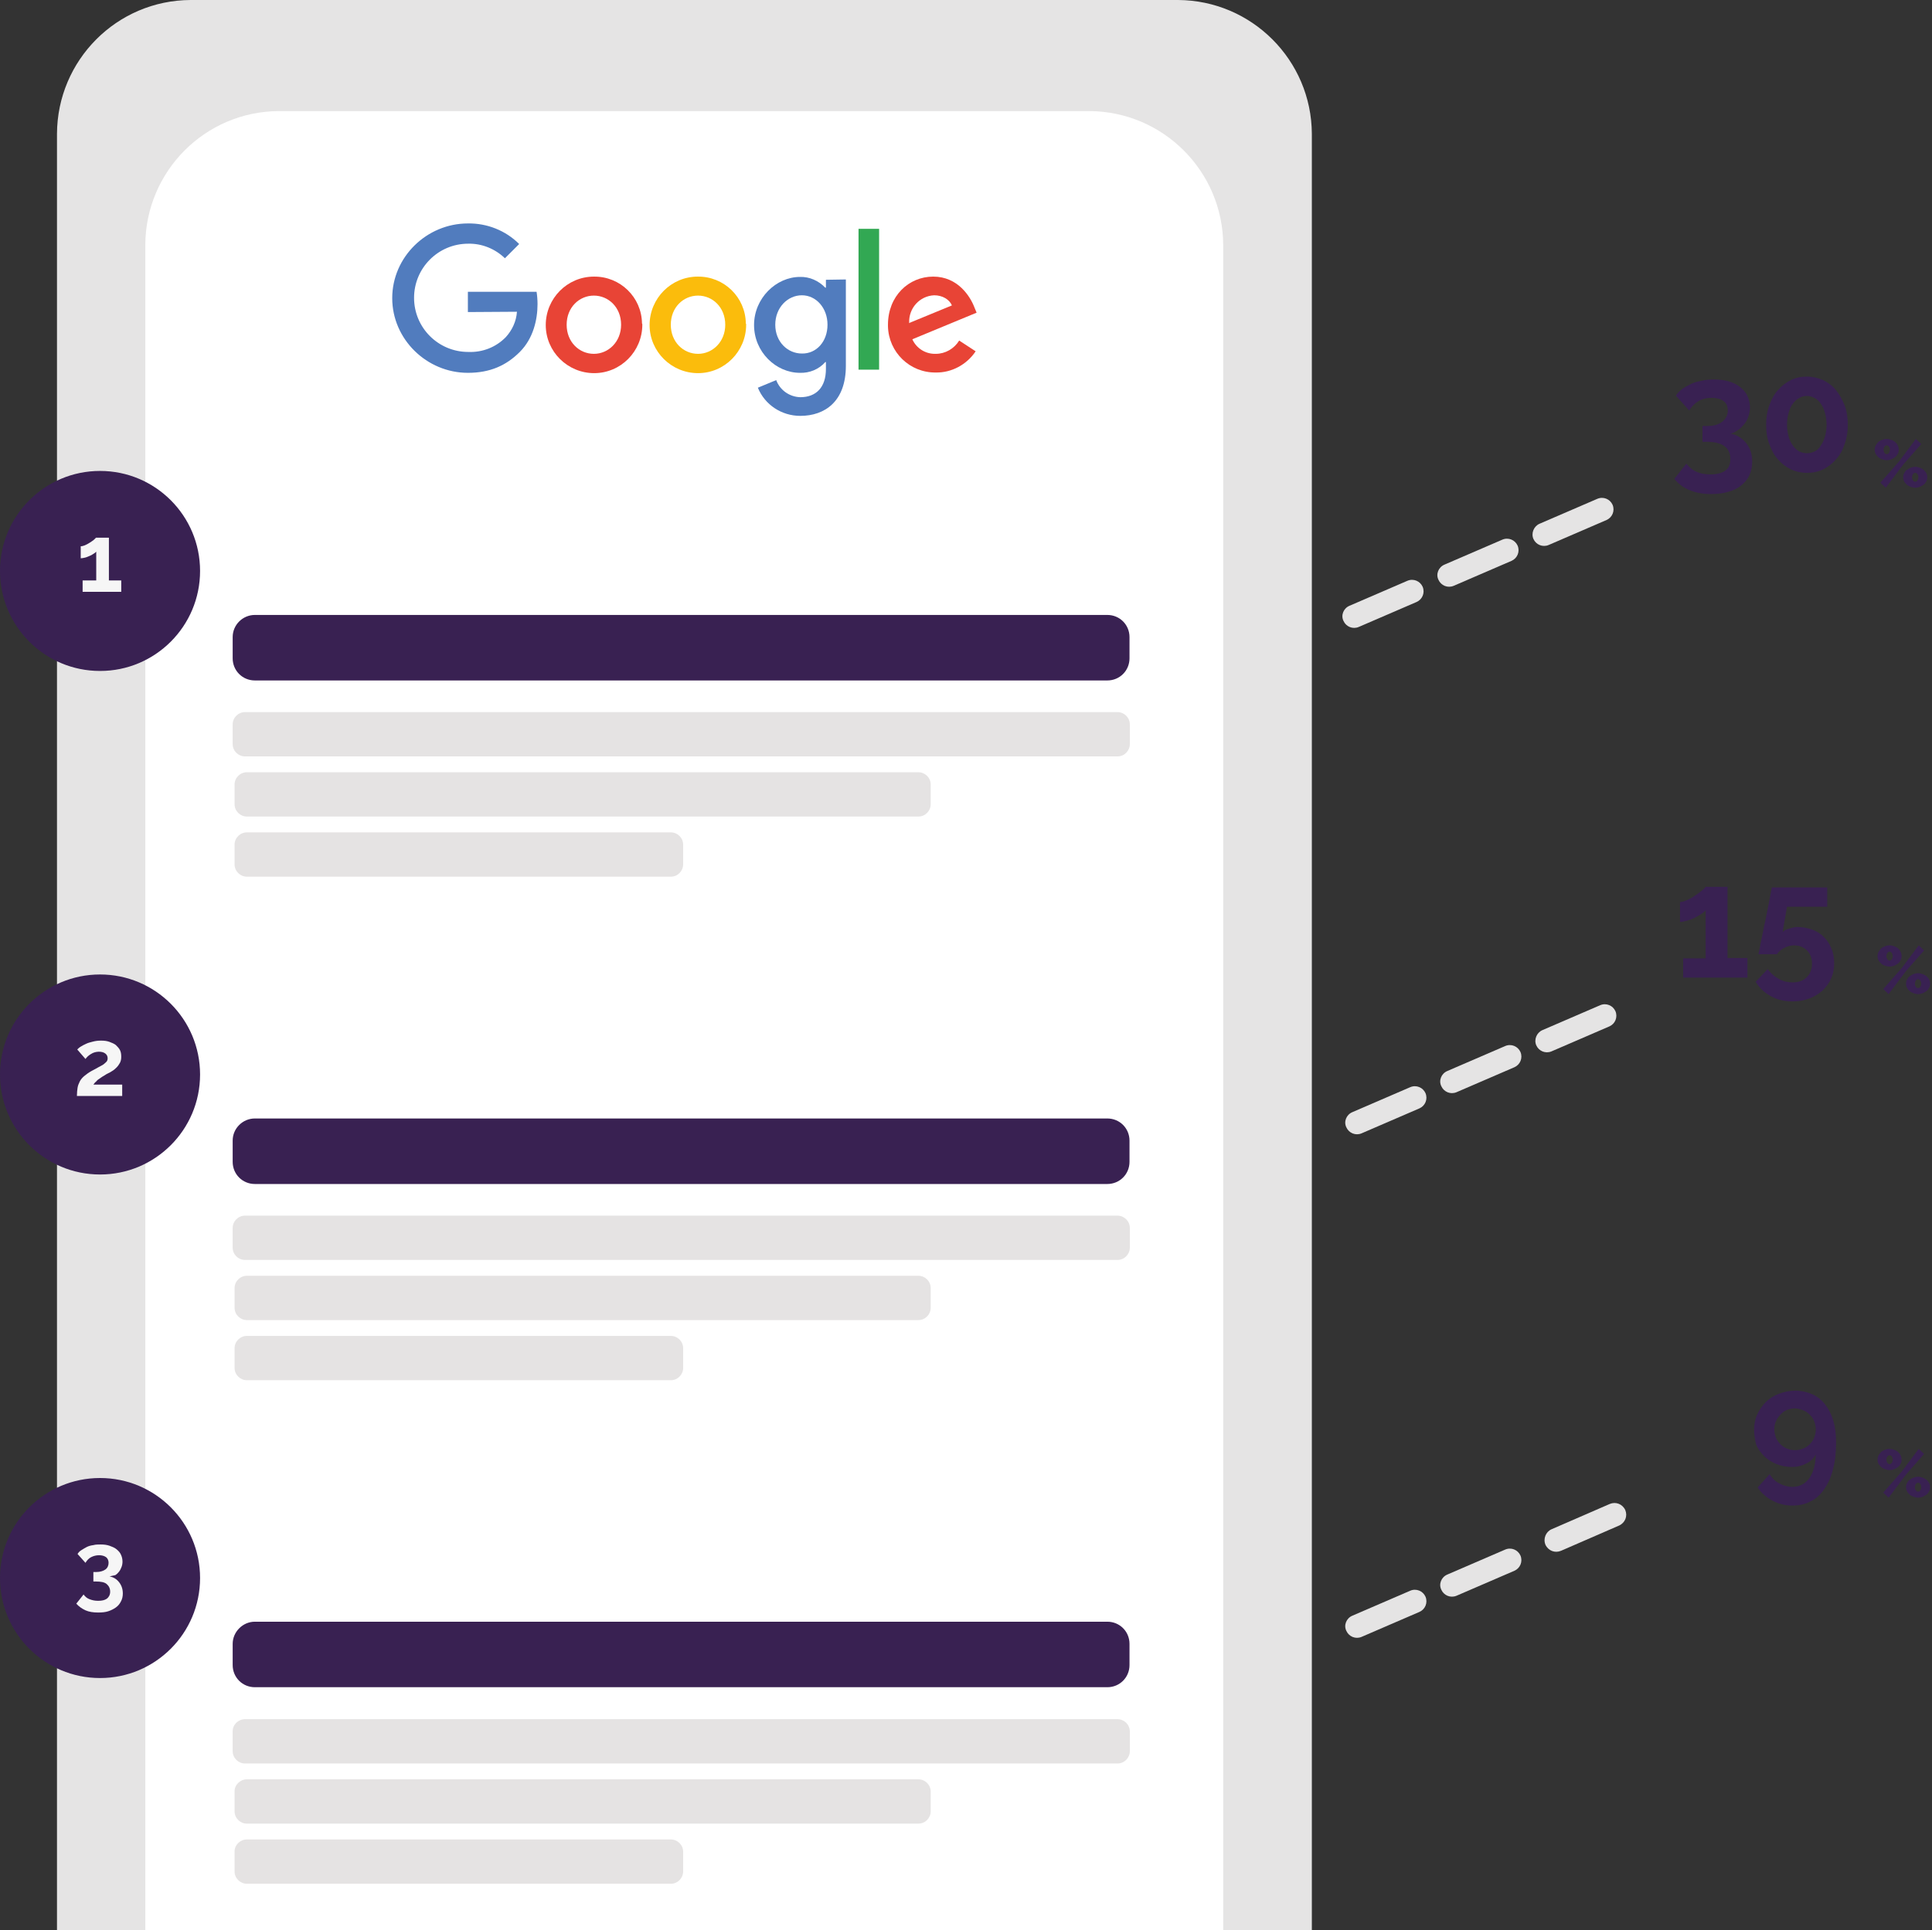 <?xml version="1.0" encoding="utf-8"?>
<!-- Generator: Adobe Illustrator 21.0.0, SVG Export Plug-In . SVG Version: 6.00 Build 0)  -->
<svg version="1.1" id="Laag_1" xmlns="http://www.w3.org/2000/svg" xmlns:xlink="http://www.w3.org/1999/xlink" x="0px" y="0px"
	 viewBox="0 0 610.3 609.9" style="enable-background:new 0 0 610.3 609.9;" xml:space="preserve">
<rect x="0" y="0" width="610.3" height="609.9" fill="#333333" stroke="none"/>
<style type="text/css">
	.st0{fill:#E5E4E4;}
	.st1{fill:#FFFFFF;}
	.st2{fill:#E84436;}
	.st3{fill:#FBBC0C;}
	.st4{fill:#517CBE;}
	.st5{fill:#32A853;}
	.st6{fill:#392152;}
	.st7{fill:#E5E3E3;}
	.st8{enable-background:new    ;}
	.st9{fill:#F6F6F6;}
</style>
<title>visual-search-results</title>
<path class="st0" d="M414.4,609.9V42.3C414.3,19,395.4,0.1,372.1,0H60.2C36.9,0.1,18.1,19,18,42.3v567.6"/>
<path class="st1" d="M386.4,609.9V77.4c-0.1-23.3-19-42.2-42.3-42.3h-256c-23.3,0.1-42.1,19-42.2,42.3v532.5"/>
<path class="st2" d="M202.9,102.6c0,8.4-6.8,15.3-15.2,15.3c-8.4,0-15.3-6.8-15.3-15.2c0-8.4,6.8-15.3,15.2-15.3c0,0,0,0,0,0
	c8.3-0.1,15.1,6.5,15.2,14.8C202.9,102.3,202.9,102.4,202.9,102.6z M196.2,102.6c0-5.5-4-9.2-8.6-9.2s-8.6,3.7-8.6,9.2
	s4,9.2,8.6,9.2S196.2,108,196.2,102.6L196.2,102.6z"/>
<path class="st3" d="M235.7,102.6c0,8.4-6.8,15.3-15.2,15.3c-8.4,0-15.3-6.8-15.3-15.2c0-8.4,6.8-15.3,15.2-15.3c0,0,0,0,0,0
	c8.3-0.1,15.1,6.5,15.2,14.8C235.7,102.3,235.7,102.4,235.7,102.6z M229.1,102.6c0-5.5-4-9.2-8.6-9.2s-8.6,3.7-8.6,9.2
	s4,9.2,8.6,9.2S229.1,108,229.1,102.6L229.1,102.6z"/>
<path class="st4" d="M267.2,88.3v27.3c0,11.2-6.6,15.8-14.4,15.8c-5.9,0-11.2-3.5-13.4-8.9l5.8-2.4c1.2,3.2,4.2,5.3,7.6,5.4
	c5,0,8.1-3.1,8.1-8.9v-2.2h-0.2c-2,2.3-5,3.5-8,3.4c-7.6,0-14.5-6.6-14.5-15.1s7-15.2,14.5-15.2c3-0.1,5.9,1.2,8,3.4h0.2v-2.5
	L267.2,88.3L267.2,88.3z M261.4,102.6c0-5.3-3.6-9.3-8.1-9.3s-8.4,3.9-8.4,9.3s3.9,9.1,8.4,9.1C257.9,111.8,261.4,107.9,261.4,102.6
	L261.4,102.6z"/>
<path class="st5" d="M277.7,72.3v44.5h-6.5V72.3H277.7z"/>
<path class="st2" d="M303,107.6l5.2,3.4c-2.8,4.2-7.6,6.8-12.6,6.7c-8.2,0.1-14.9-6.4-15.1-14.6c0-0.2,0-0.4,0-0.5
	c0-9,6.5-15.2,14.3-15.2s11.7,6.3,13,9.7l0.7,1.7l-20.3,8.4c1.3,2.9,4.2,4.7,7.4,4.6C298.6,111.8,301.4,110.2,303,107.6L303,107.6z
	 M287.1,102.1l13.6-5.6c-0.8-1.9-3-3.2-5.6-3.2c-4.6,0.2-8.1,4.1-7.9,8.7C287.1,102,287.1,102.1,287.1,102.1z"/>
<path class="st4" d="M147.8,98.6v-6.4h21.7c0.2,1.3,0.3,2.6,0.3,3.9c0,4.8-1.3,10.8-5.6,15.1s-9.4,6.6-16.4,6.6
	c-13,0-23.9-10.6-23.9-23.6s10.9-23.6,23.9-23.6c6-0.1,11.9,2.2,16.2,6.5l-4.5,4.5c-3.1-3-7.3-4.7-11.6-4.6
	c-9.5,0-17.1,7.7-17.1,17.1c0,9.5,7.7,17.1,17.1,17.1c4.5,0.2,8.8-1.5,11.9-4.7c2-2.2,3.3-5,3.5-8L147.8,98.6z"/>
<path class="st6" d="M80.5,194.3h269.3c3.9,0,7,3.1,7,7v6.7c0,3.9-3.1,7-7,7H80.5c-3.9,0-7-3.1-7-7v-6.7
	C73.5,197.4,76.7,194.3,80.5,194.3z"/>
<path class="st7" d="M77.4,225H353c2.1,0,3.9,1.7,3.9,3.9v6.2c0,2.1-1.7,3.9-3.9,3.9H77.4c-2.1,0-3.9-1.7-3.9-3.9v-6.2
	C73.5,226.7,75.3,225,77.4,225z"/>
<path class="st7" d="M78,244h212.1c2.1,0,3.9,1.7,3.9,3.9v6.2c0,2.1-1.7,3.9-3.9,3.9H78c-2.1,0-3.9-1.7-3.9-3.9v-6.2
	C74.1,245.7,75.9,244,78,244z"/>
<path class="st7" d="M78,263h133.9c2.1,0,3.9,1.7,3.9,3.9v6.2c0,2.1-1.7,3.9-3.9,3.9H78c-2.1,0-3.9-1.7-3.9-3.9v-6.2
	C74.1,264.7,75.9,263,78,263z"/>
<circle class="st6" cx="31.6" cy="180.4" r="31.6"/>
<g class="st8">
	<path class="st9" d="M38.3,183.4v3.6H26.1v-3.6h4.3v-9.1c-0.2,0.2-0.5,0.5-0.9,0.7c-0.4,0.3-0.8,0.5-1.3,0.7
		c-0.5,0.2-0.9,0.4-1.4,0.5c-0.5,0.1-0.9,0.2-1.3,0.2v-3.8c0.4,0,0.8-0.1,1.3-0.3c0.5-0.2,1-0.5,1.5-0.8c0.5-0.3,0.9-0.6,1.3-0.9
		c0.4-0.3,0.6-0.6,0.7-0.7h4.1v13.5H38.3z"/>
</g>
<path class="st0" d="M426.3,191.4l18.3-7.9c1.9-0.8,4,0.1,4.8,1.9v0c0.8,1.9-0.1,4-1.9,4.8l-18.3,7.9c-1.9,0.8-4-0.1-4.8-1.9v0
	C423.5,194.4,424.4,192.2,426.3,191.4z"/>
<path class="st0" d="M456.3,178.4l18.3-7.9c1.9-0.8,4,0.1,4.8,1.9v0c0.8,1.9-0.1,4-1.9,4.8l-18.3,7.9c-1.9,0.8-4-0.1-4.8-1.9v0
	C453.5,181.4,454.4,179.2,456.3,178.4z"/>
<path class="st0" d="M486.3,165.5l18.3-7.9c1.9-0.8,4,0.1,4.8,1.9v0c0.8,1.9-0.1,4-1.9,4.8l-18.3,7.9c-1.9,0.8-4-0.1-4.8-1.9v0
	C483.6,168.5,484.5,166.3,486.3,165.5z"/>
<g class="st8">
	<path class="st6" d="M546.6,137c2.1,0.4,3.7,1.4,5,3c1.3,1.6,1.9,3.6,1.9,5.9c0,1.6-0.3,3-0.9,4.3c-0.6,1.3-1.5,2.3-2.6,3.2
		c-1.1,0.9-2.5,1.6-4.1,2c-1.6,0.5-3.4,0.7-5.4,0.7c-2.5,0-4.8-0.4-6.7-1.2c-2-0.8-3.6-2-4.9-3.6l3.8-4.8c0.9,1.1,1.9,2,3.1,2.5
		c1.2,0.6,2.7,0.9,4.5,0.9c2,0,3.6-0.4,4.7-1.2c1.1-0.8,1.6-2,1.6-3.7c0-1.7-0.6-3.1-1.8-4c-1.2-0.9-3.1-1.4-5.6-1.4h-1.4v-5h1.5
		c2.1,0,3.7-0.5,4.8-1.4s1.7-2.1,1.7-3.5c0-1.4-0.5-2.4-1.4-3c-0.9-0.7-2.2-1-3.7-1c-1.5,0-2.9,0.3-4.1,1s-2.2,1.7-3,3l-4.2-4.7
		c0.5-0.8,1.2-1.5,2-2.1c0.8-0.6,1.8-1.1,2.8-1.6c1-0.5,2.2-0.8,3.4-1c1.2-0.3,2.5-0.4,3.8-0.4c1.7,0,3.3,0.2,4.7,0.6
		c1.4,0.4,2.6,1,3.6,1.8c1,0.8,1.8,1.7,2.3,2.8c0.5,1.1,0.8,2.3,0.8,3.6c0,1-0.2,2-0.5,2.9c-0.3,0.9-0.7,1.7-1.3,2.4
		c-0.6,0.7-1.2,1.4-2,1.9S547.5,136.9,546.6,137z"/>
	<path class="st6" d="M583.7,134.2c0,2.2-0.3,4.2-1,6.1c-0.6,1.9-1.5,3.5-2.7,4.8c-1.2,1.4-2.5,2.4-4.1,3.2s-3.3,1.1-5.1,1.1
		c-1.9,0-3.6-0.4-5.1-1.1c-1.6-0.8-2.9-1.8-4.1-3.2c-1.2-1.3-2-2.9-2.7-4.8c-0.7-1.8-1-3.9-1-6.1c0-2.2,0.3-4.2,1-6.1
		c0.7-1.9,1.5-3.5,2.7-4.8c1.1-1.3,2.5-2.4,4.1-3.2c1.6-0.8,3.3-1.1,5.1-1.1c1.8,0,3.5,0.4,5.1,1.1c1.6,0.8,3,1.8,4.1,3.2
		c1.1,1.4,2,3,2.7,4.8C583.4,129.9,583.7,132,583.7,134.2z M577,134.2c0-1.3-0.2-2.6-0.5-3.7c-0.3-1.1-0.7-2.1-1.3-2.9
		c-0.5-0.8-1.2-1.4-1.9-1.8c-0.8-0.4-1.6-0.7-2.5-0.7c-0.9,0-1.8,0.2-2.5,0.7c-0.8,0.4-1.4,1-2,1.8s-1,1.8-1.3,2.9
		c-0.3,1.1-0.5,2.3-0.5,3.7c0,1.3,0.2,2.6,0.5,3.7s0.7,2,1.3,2.8c0.5,0.8,1.2,1.4,2,1.9c0.8,0.4,1.6,0.6,2.5,0.6
		c0.9,0,1.7-0.2,2.5-0.6c0.8-0.4,1.4-1,1.9-1.9c0.6-0.8,1-1.8,1.3-2.8S577,135.5,577,134.2z"/>
</g>
<g class="st8">
	<path class="st6" d="M596,145.4c-0.5,0-1-0.1-1.5-0.3c-0.5-0.2-0.9-0.4-1.2-0.7s-0.6-0.6-0.8-1c-0.2-0.4-0.3-0.8-0.3-1.3
		s0.1-0.9,0.3-1.3c0.2-0.4,0.5-0.8,0.8-1.1s0.7-0.5,1.2-0.7c0.5-0.2,0.9-0.3,1.5-0.3c0.5,0,1,0.1,1.5,0.3s0.9,0.4,1.2,0.7
		s0.6,0.6,0.8,1.1c0.2,0.4,0.3,0.8,0.3,1.3s-0.1,0.9-0.3,1.3s-0.5,0.8-0.8,1s-0.7,0.5-1.2,0.7C597,145.3,596.5,145.4,596,145.4z
		 M594,152.5l5.9-6.7l5.3-7.1l1.7,1.6l-5.7,6.5l-5.5,7.3L594,152.5z M596,143.5c0.3,0,0.5-0.1,0.7-0.4c0.2-0.3,0.3-0.6,0.3-1
		s-0.1-0.7-0.3-1c-0.2-0.3-0.4-0.4-0.7-0.4c-0.3,0-0.5,0.1-0.7,0.4c-0.2,0.3-0.3,0.6-0.3,1s0.1,0.7,0.3,1
		C595.5,143.4,595.7,143.5,596,143.5z M605,154.1c-0.5,0-1-0.1-1.5-0.3c-0.5-0.2-0.9-0.4-1.2-0.7s-0.6-0.6-0.8-1
		c-0.2-0.4-0.3-0.8-0.3-1.3s0.1-0.9,0.3-1.3c0.2-0.4,0.5-0.8,0.8-1s0.7-0.5,1.2-0.7c0.5-0.2,0.9-0.3,1.5-0.3c0.5,0,1,0.1,1.5,0.3
		c0.5,0.2,0.9,0.4,1.2,0.7s0.6,0.6,0.8,1c0.2,0.4,0.3,0.8,0.3,1.3s-0.1,0.9-0.3,1.3c-0.2,0.4-0.5,0.8-0.8,1s-0.7,0.5-1.2,0.7
		S605.5,154.1,605,154.1z M605,152.2c0.3,0,0.5-0.1,0.7-0.4s0.3-0.6,0.3-1c0-0.4-0.1-0.7-0.3-1c-0.2-0.3-0.4-0.4-0.7-0.4
		c-0.3,0-0.5,0.1-0.7,0.4c-0.2,0.3-0.3,0.6-0.3,1c0,0.4,0.1,0.7,0.3,1C604.5,152.1,604.7,152.2,605,152.2z"/>
</g>
<path class="st6" d="M80.5,353.4h269.3c3.9,0,7,3.1,7,7v6.7c0,3.9-3.1,7-7,7H80.5c-3.9,0-7-3.1-7-7v-6.7
	C73.5,356.5,76.7,353.4,80.5,353.4z"/>
<path class="st7" d="M77.4,384.1H353c2.1,0,3.9,1.7,3.9,3.9v6.2c0,2.1-1.7,3.9-3.9,3.9H77.4c-2.1,0-3.9-1.7-3.9-3.9V388
	C73.5,385.8,75.3,384.1,77.4,384.1z"/>
<path class="st7" d="M78,403.1h212.1c2.1,0,3.9,1.7,3.9,3.9v6.2c0,2.1-1.7,3.9-3.9,3.9H78c-2.1,0-3.9-1.7-3.9-3.9V407
	C74.1,404.8,75.9,403.1,78,403.1z"/>
<path class="st7" d="M78,422.1h133.9c2.1,0,3.9,1.7,3.9,3.9v6.2c0,2.1-1.7,3.9-3.9,3.9H78c-2.1,0-3.9-1.7-3.9-3.9V426
	C74.1,423.8,75.9,422.1,78,422.1z"/>
<circle class="st6" cx="31.6" cy="339.5" r="31.6"/>
<g class="st8">
	<path class="st9" d="M24.3,346.1c0-0.9,0.1-1.7,0.2-2.4c0.1-0.7,0.4-1.4,0.7-2c0.3-0.6,0.8-1.2,1.4-1.7c0.6-0.5,1.4-1.1,2.3-1.6
		c0.8-0.4,1.5-0.8,2.2-1.2s1.2-0.6,1.6-0.9c0.4-0.3,0.7-0.6,1-0.9c0.2-0.3,0.3-0.6,0.3-1c0-0.6-0.2-1.1-0.7-1.5
		c-0.5-0.4-1.2-0.6-2.1-0.6c-0.5,0-0.9,0.1-1.3,0.2s-0.8,0.3-1.1,0.5c-0.4,0.2-0.7,0.5-1,0.7c-0.3,0.3-0.6,0.6-0.8,0.9l-2.6-3
		c0.3-0.3,0.6-0.6,1.1-0.9s1-0.6,1.7-0.9c0.6-0.3,1.4-0.5,2.2-0.7c0.8-0.2,1.6-0.3,2.5-0.3c1,0,1.9,0.1,2.7,0.4s1.5,0.6,2,1
		c0.5,0.5,1,1,1.3,1.6c0.3,0.6,0.4,1.3,0.4,2.1c0,0.7-0.1,1.3-0.4,1.9c-0.3,0.5-0.6,1-1,1.4c-0.4,0.4-0.8,0.8-1.3,1.1
		c-0.5,0.3-0.9,0.6-1.4,0.8c-0.4,0.2-0.8,0.4-1.2,0.7c-0.5,0.3-0.9,0.5-1.4,0.9c-0.5,0.3-0.9,0.6-1.2,1c-0.4,0.3-0.7,0.7-0.9,1h9.1
		v3.6H24.3z"/>
</g>
<path class="st0" d="M427.2,351.4l18.3-7.9c1.9-0.8,4,0.1,4.8,1.9l0,0c0.8,1.9-0.1,4-1.9,4.8l-18.3,7.9c-1.9,0.8-4-0.1-4.8-1.9l0,0
	C424.4,354.4,425.3,352.2,427.2,351.4z"/>
<path class="st0" d="M457.2,338.4l18.3-7.9c1.9-0.8,4,0.1,4.8,1.9l0,0c0.8,1.9-0.1,4-1.9,4.8l-18.3,7.9c-1.9,0.8-4-0.1-4.8-1.9l0,0
	C454.4,341.4,455.3,339.2,457.2,338.4z"/>
<path class="st0" d="M487.2,325.5l18.3-7.9c1.9-0.8,4,0.1,4.8,1.9l0,0c0.8,1.9-0.1,4-1.9,4.8l-18.3,7.9c-1.9,0.8-4-0.1-4.8-1.9l0,0
	C484.5,328.5,485.4,326.3,487.2,325.5z"/>
<g class="st8">
	<path class="st6" d="M552,302.8v6.1h-20.3v-6.1h7.1v-15.2c-0.3,0.4-0.8,0.8-1.4,1.2c-0.6,0.4-1.4,0.8-2.1,1.2
		c-0.8,0.4-1.6,0.7-2.4,0.9c-0.8,0.2-1.5,0.4-2.2,0.4V285c0.6,0,1.3-0.2,2.2-0.6c0.9-0.4,1.7-0.8,2.5-1.4c0.8-0.5,1.6-1.1,2.2-1.6
		c0.6-0.5,1-0.9,1.2-1.2h6.9v22.5H552z"/>
	<path class="st6" d="M567.7,292.9c1.7,0,3.2,0.3,4.7,0.8c1.4,0.5,2.7,1.3,3.7,2.3c1,1,1.8,2.2,2.4,3.6c0.6,1.4,0.9,3,0.9,4.7
		c0,1.8-0.3,3.4-1,4.9c-0.6,1.5-1.6,2.7-2.7,3.8c-1.2,1-2.5,1.9-4.2,2.5c-1.6,0.6-3.3,0.9-5.2,0.9c-2.6,0-4.9-0.5-7-1.7
		c-2-1.1-3.6-2.6-4.7-4.5l3.8-4c0.9,1.3,2.1,2.3,3.5,3.1c1.4,0.8,2.9,1.1,4.4,1.1c1.8,0,3.3-0.5,4.4-1.6s1.7-2.5,1.7-4.3
		c0-1.7-0.5-3.1-1.6-4.2s-2.5-1.6-4.1-1.6c-1.1,0-2.1,0.3-3.1,0.8c-1,0.5-1.7,1.2-2.3,2h-5.8c0-0.1,0.1-0.5,0.2-1.1
		c0.1-0.6,0.3-1.5,0.5-2.5c0.2-1,0.4-2.1,0.7-3.4c0.2-1.3,0.5-2.5,0.8-3.8c0.6-3.1,1.3-6.5,2-10.3h17.5v6.1h-12.7l-1.4,8
		c0.4-0.4,1-0.8,1.8-1S566.5,292.9,567.7,292.9z"/>
</g>
<g class="st8">
	<path class="st6" d="M596.9,305.4c-0.5,0-1-0.1-1.5-0.3c-0.5-0.2-0.9-0.4-1.2-0.7s-0.6-0.6-0.8-1c-0.2-0.4-0.3-0.8-0.3-1.3
		s0.1-0.9,0.3-1.3c0.2-0.4,0.5-0.8,0.8-1.1s0.7-0.5,1.2-0.7c0.5-0.2,0.9-0.3,1.5-0.3c0.5,0,1,0.1,1.5,0.3s0.9,0.4,1.2,0.7
		s0.6,0.6,0.8,1.1c0.2,0.4,0.3,0.8,0.3,1.3s-0.1,0.9-0.3,1.3s-0.5,0.8-0.8,1s-0.7,0.5-1.2,0.7C597.9,305.3,597.4,305.4,596.9,305.4z
		 M594.9,312.5l5.9-6.7l5.3-7.1l1.7,1.6l-5.7,6.5l-5.5,7.3L594.9,312.5z M596.9,303.5c0.3,0,0.5-0.1,0.7-0.4c0.2-0.3,0.3-0.6,0.3-1
		s-0.1-0.7-0.3-1c-0.2-0.3-0.4-0.4-0.7-0.4c-0.3,0-0.5,0.1-0.7,0.4c-0.2,0.3-0.3,0.6-0.3,1s0.1,0.7,0.3,1
		C596.4,303.4,596.6,303.5,596.9,303.5z M605.9,314.1c-0.5,0-1-0.1-1.5-0.3c-0.5-0.2-0.9-0.4-1.2-0.7s-0.6-0.6-0.8-1
		c-0.2-0.4-0.3-0.8-0.3-1.3s0.1-0.9,0.3-1.3c0.2-0.4,0.5-0.8,0.8-1s0.7-0.5,1.2-0.7c0.5-0.2,0.9-0.3,1.5-0.3c0.5,0,1,0.1,1.5,0.3
		c0.5,0.2,0.9,0.4,1.2,0.7s0.6,0.6,0.8,1c0.2,0.4,0.3,0.8,0.3,1.3s-0.1,0.9-0.3,1.3c-0.2,0.4-0.5,0.8-0.8,1s-0.7,0.5-1.2,0.7
		S606.4,314.1,605.9,314.1z M605.9,312.2c0.3,0,0.5-0.1,0.7-0.4s0.3-0.6,0.3-1c0-0.4-0.1-0.7-0.3-1c-0.2-0.3-0.4-0.4-0.7-0.4
		c-0.3,0-0.5,0.1-0.7,0.4c-0.2,0.3-0.3,0.6-0.3,1c0,0.4,0.1,0.7,0.3,1C605.4,312.1,605.6,312.2,605.9,312.2z"/>
</g>
<path class="st6" d="M80.5,512.4h269.3c3.9,0,7,3.1,7,7v6.7c0,3.9-3.1,7-7,7H80.5c-3.9,0-7-3.1-7-7v-6.7
	C73.5,515.6,76.7,512.4,80.5,512.4z"/>
<path class="st7" d="M77.4,543.2H353c2.1,0,3.9,1.7,3.9,3.9v6.2c0,2.1-1.7,3.9-3.9,3.9H77.4c-2.1,0-3.9-1.7-3.9-3.9V547
	C73.5,544.9,75.3,543.2,77.4,543.2z"/>
<path class="st7" d="M78,562.2h212.1c2.1,0,3.9,1.7,3.9,3.9v6.2c0,2.1-1.7,3.9-3.9,3.9H78c-2.1,0-3.9-1.7-3.9-3.9V566
	C74.1,563.9,75.9,562.2,78,562.2z"/>
<path class="st7" d="M78,581.2h133.9c2.1,0,3.9,1.7,3.9,3.9v6.2c0,2.1-1.7,3.9-3.9,3.9H78c-2.1,0-3.9-1.7-3.9-3.9V585
	C74.1,582.9,75.9,581.2,78,581.2z"/>
<circle class="st6" cx="31.6" cy="498.6" r="31.6"/>
<g class="st8">
	<path class="st9" d="M34.6,498.1c1.2,0.2,2.2,0.8,3,1.8c0.8,1,1.2,2.2,1.2,3.6c0,0.9-0.2,1.8-0.6,2.5c-0.4,0.8-0.9,1.4-1.6,1.9
		c-0.7,0.5-1.5,0.9-2.4,1.2s-2,0.4-3.2,0.4c-1.5,0-2.9-0.2-4-0.7s-2.1-1.2-2.9-2.1l2.3-2.9c0.5,0.7,1.1,1.2,1.9,1.5s1.6,0.5,2.7,0.5
		c1.2,0,2.1-0.2,2.8-0.7c0.6-0.5,1-1.2,1-2.2c0-1-0.4-1.8-1.1-2.4s-1.9-0.8-3.4-0.8h-0.8v-3h0.9c1.2,0,2.2-0.3,2.9-0.8
		c0.7-0.5,1-1.3,1-2.1c0-0.8-0.3-1.4-0.8-1.8c-0.6-0.4-1.3-0.6-2.2-0.6c-0.9,0-1.7,0.2-2.5,0.6s-1.3,1-1.8,1.8l-2.5-2.8
		c0.3-0.5,0.7-0.9,1.2-1.2s1.1-0.7,1.7-1c0.6-0.3,1.3-0.5,2.1-0.6c0.7-0.2,1.5-0.2,2.3-0.2c1,0,1.9,0.1,2.8,0.4
		c0.8,0.3,1.6,0.6,2.2,1.1c0.6,0.5,1.1,1,1.4,1.7c0.3,0.6,0.5,1.4,0.5,2.2c0,0.6-0.1,1.2-0.3,1.7c-0.2,0.5-0.4,1-0.8,1.5
		c-0.3,0.4-0.7,0.8-1.2,1.1C35.7,497.8,35.1,498,34.6,498.1z"/>
</g>
<path class="st0" d="M427.2,510.5l18.3-7.9c1.9-0.8,4,0.1,4.8,1.9l0,0c0.8,1.9-0.1,4-1.9,4.8l-18.3,7.9c-1.9,0.8-4-0.1-4.8-1.9l0,0
	C424.4,513.5,425.3,511.3,427.2,510.5z"/>
<path class="st0" d="M457.2,497.5l18.3-7.9c1.9-0.8,4,0.1,4.8,1.9l0,0c0.8,1.9-0.1,4-1.9,4.8l-18.3,7.9c-1.9,0.8-4-0.1-4.8-1.9l0,0
	C454.4,500.5,455.3,498.3,457.2,497.5z"/>
<path class="st0" d="M490.1,483.2l18.4-8c1.9-0.8,4,0,4.9,1.9l0,0c0.8,1.9,0,4-1.9,4.9l-18.4,8c-1.9,0.8-4,0-4.9-1.9l0,0
	C487.4,486.2,488.3,484,490.1,483.2z"/>
<g class="st8">
	<path class="st6" d="M554.1,451.7c0-1.7,0.3-3.3,1-4.8c0.7-1.5,1.6-2.8,2.7-3.9s2.5-2,4.1-2.6s3.3-1,5.1-1c2,0,3.8,0.4,5.4,1.1
		c1.6,0.7,3,1.8,4.1,3.2c1.1,1.4,2,3.1,2.6,5.1c0.6,2,0.9,4.3,0.9,6.9c0,3.2-0.3,6.1-1,8.6c-0.6,2.5-1.6,4.6-2.8,6.3
		c-1.2,1.7-2.6,3-4.3,3.8c-1.7,0.9-3.6,1.3-5.7,1.3c-2.2,0-4.3-0.5-6.2-1.5s-3.5-2.3-4.8-4.2l3.8-4.2c0.8,1.3,1.8,2.3,3.1,2.9
		c1.3,0.7,2.6,1.1,4.1,1.1c2.2,0,4-0.9,5.3-2.7c1.3-1.8,2-4.3,2.1-7.5c-0.7,1.2-1.7,2.2-3,2.8c-1.3,0.7-2.8,1.1-4.5,1.1
		c-1.8,0-3.4-0.3-4.9-0.9s-2.8-1.4-3.9-2.5c-1.1-1.1-2-2.3-2.6-3.8C554.4,454.9,554.1,453.4,554.1,451.7z M567,445
		c-0.9,0-1.7,0.2-2.5,0.5c-0.8,0.3-1.5,0.8-2.1,1.5c-0.6,0.6-1.1,1.3-1.4,2.1c-0.4,0.8-0.5,1.7-0.5,2.6c0,0.9,0.2,1.7,0.5,2.5
		c0.3,0.8,0.8,1.5,1.4,2.1c0.6,0.6,1.3,1.1,2.1,1.4c0.8,0.3,1.7,0.5,2.5,0.5c0.9,0,1.8-0.2,2.6-0.5c0.8-0.3,1.5-0.8,2.1-1.4
		c0.6-0.6,1.1-1.3,1.4-2.1s0.5-1.6,0.5-2.5c0-0.9-0.2-1.8-0.5-2.6c-0.3-0.8-0.8-1.5-1.4-2.1c-0.6-0.6-1.3-1.1-2.1-1.4
		S567.9,445,567,445z"/>
</g>
<g class="st8">
	<path class="st6" d="M596.9,464.5c-0.5,0-1-0.1-1.5-0.3c-0.5-0.2-0.9-0.4-1.2-0.7s-0.6-0.6-0.8-1c-0.2-0.4-0.3-0.8-0.3-1.3
		s0.1-0.9,0.3-1.3c0.2-0.4,0.5-0.8,0.8-1.1s0.7-0.5,1.2-0.7c0.5-0.2,0.9-0.3,1.5-0.3c0.5,0,1,0.1,1.5,0.3s0.9,0.4,1.2,0.7
		s0.6,0.6,0.8,1.1c0.2,0.4,0.3,0.8,0.3,1.3s-0.1,0.9-0.3,1.3s-0.5,0.8-0.8,1s-0.7,0.5-1.2,0.7C597.9,464.4,597.4,464.5,596.9,464.5z
		 M594.9,471.6l5.9-6.7l5.3-7.1l1.7,1.6l-5.7,6.5l-5.5,7.3L594.9,471.6z M596.9,462.6c0.3,0,0.5-0.1,0.7-0.4c0.2-0.3,0.3-0.6,0.3-1
		s-0.1-0.7-0.3-1c-0.2-0.3-0.4-0.4-0.7-0.4c-0.3,0-0.5,0.1-0.7,0.4c-0.2,0.3-0.3,0.6-0.3,1s0.1,0.7,0.3,1
		C596.4,462.5,596.6,462.6,596.9,462.6z M605.9,473.2c-0.5,0-1-0.1-1.5-0.3c-0.5-0.2-0.9-0.4-1.2-0.7s-0.6-0.6-0.8-1
		c-0.2-0.4-0.3-0.8-0.3-1.3s0.1-0.9,0.3-1.3c0.2-0.4,0.5-0.8,0.8-1s0.7-0.5,1.2-0.7c0.5-0.2,0.9-0.3,1.5-0.3c0.5,0,1,0.1,1.5,0.3
		c0.5,0.2,0.9,0.4,1.2,0.7s0.6,0.6,0.8,1c0.2,0.4,0.3,0.8,0.3,1.3s-0.1,0.9-0.3,1.3c-0.2,0.4-0.5,0.8-0.8,1s-0.7,0.5-1.2,0.7
		S606.4,473.2,605.9,473.2z M605.9,471.3c0.3,0,0.5-0.1,0.7-0.4s0.3-0.6,0.3-1c0-0.4-0.1-0.7-0.3-1c-0.2-0.3-0.4-0.4-0.7-0.4
		c-0.3,0-0.5,0.1-0.7,0.4c-0.2,0.3-0.3,0.6-0.3,1c0,0.4,0.1,0.7,0.3,1C605.4,471.2,605.6,471.3,605.9,471.3z"/>
</g>
</svg>
